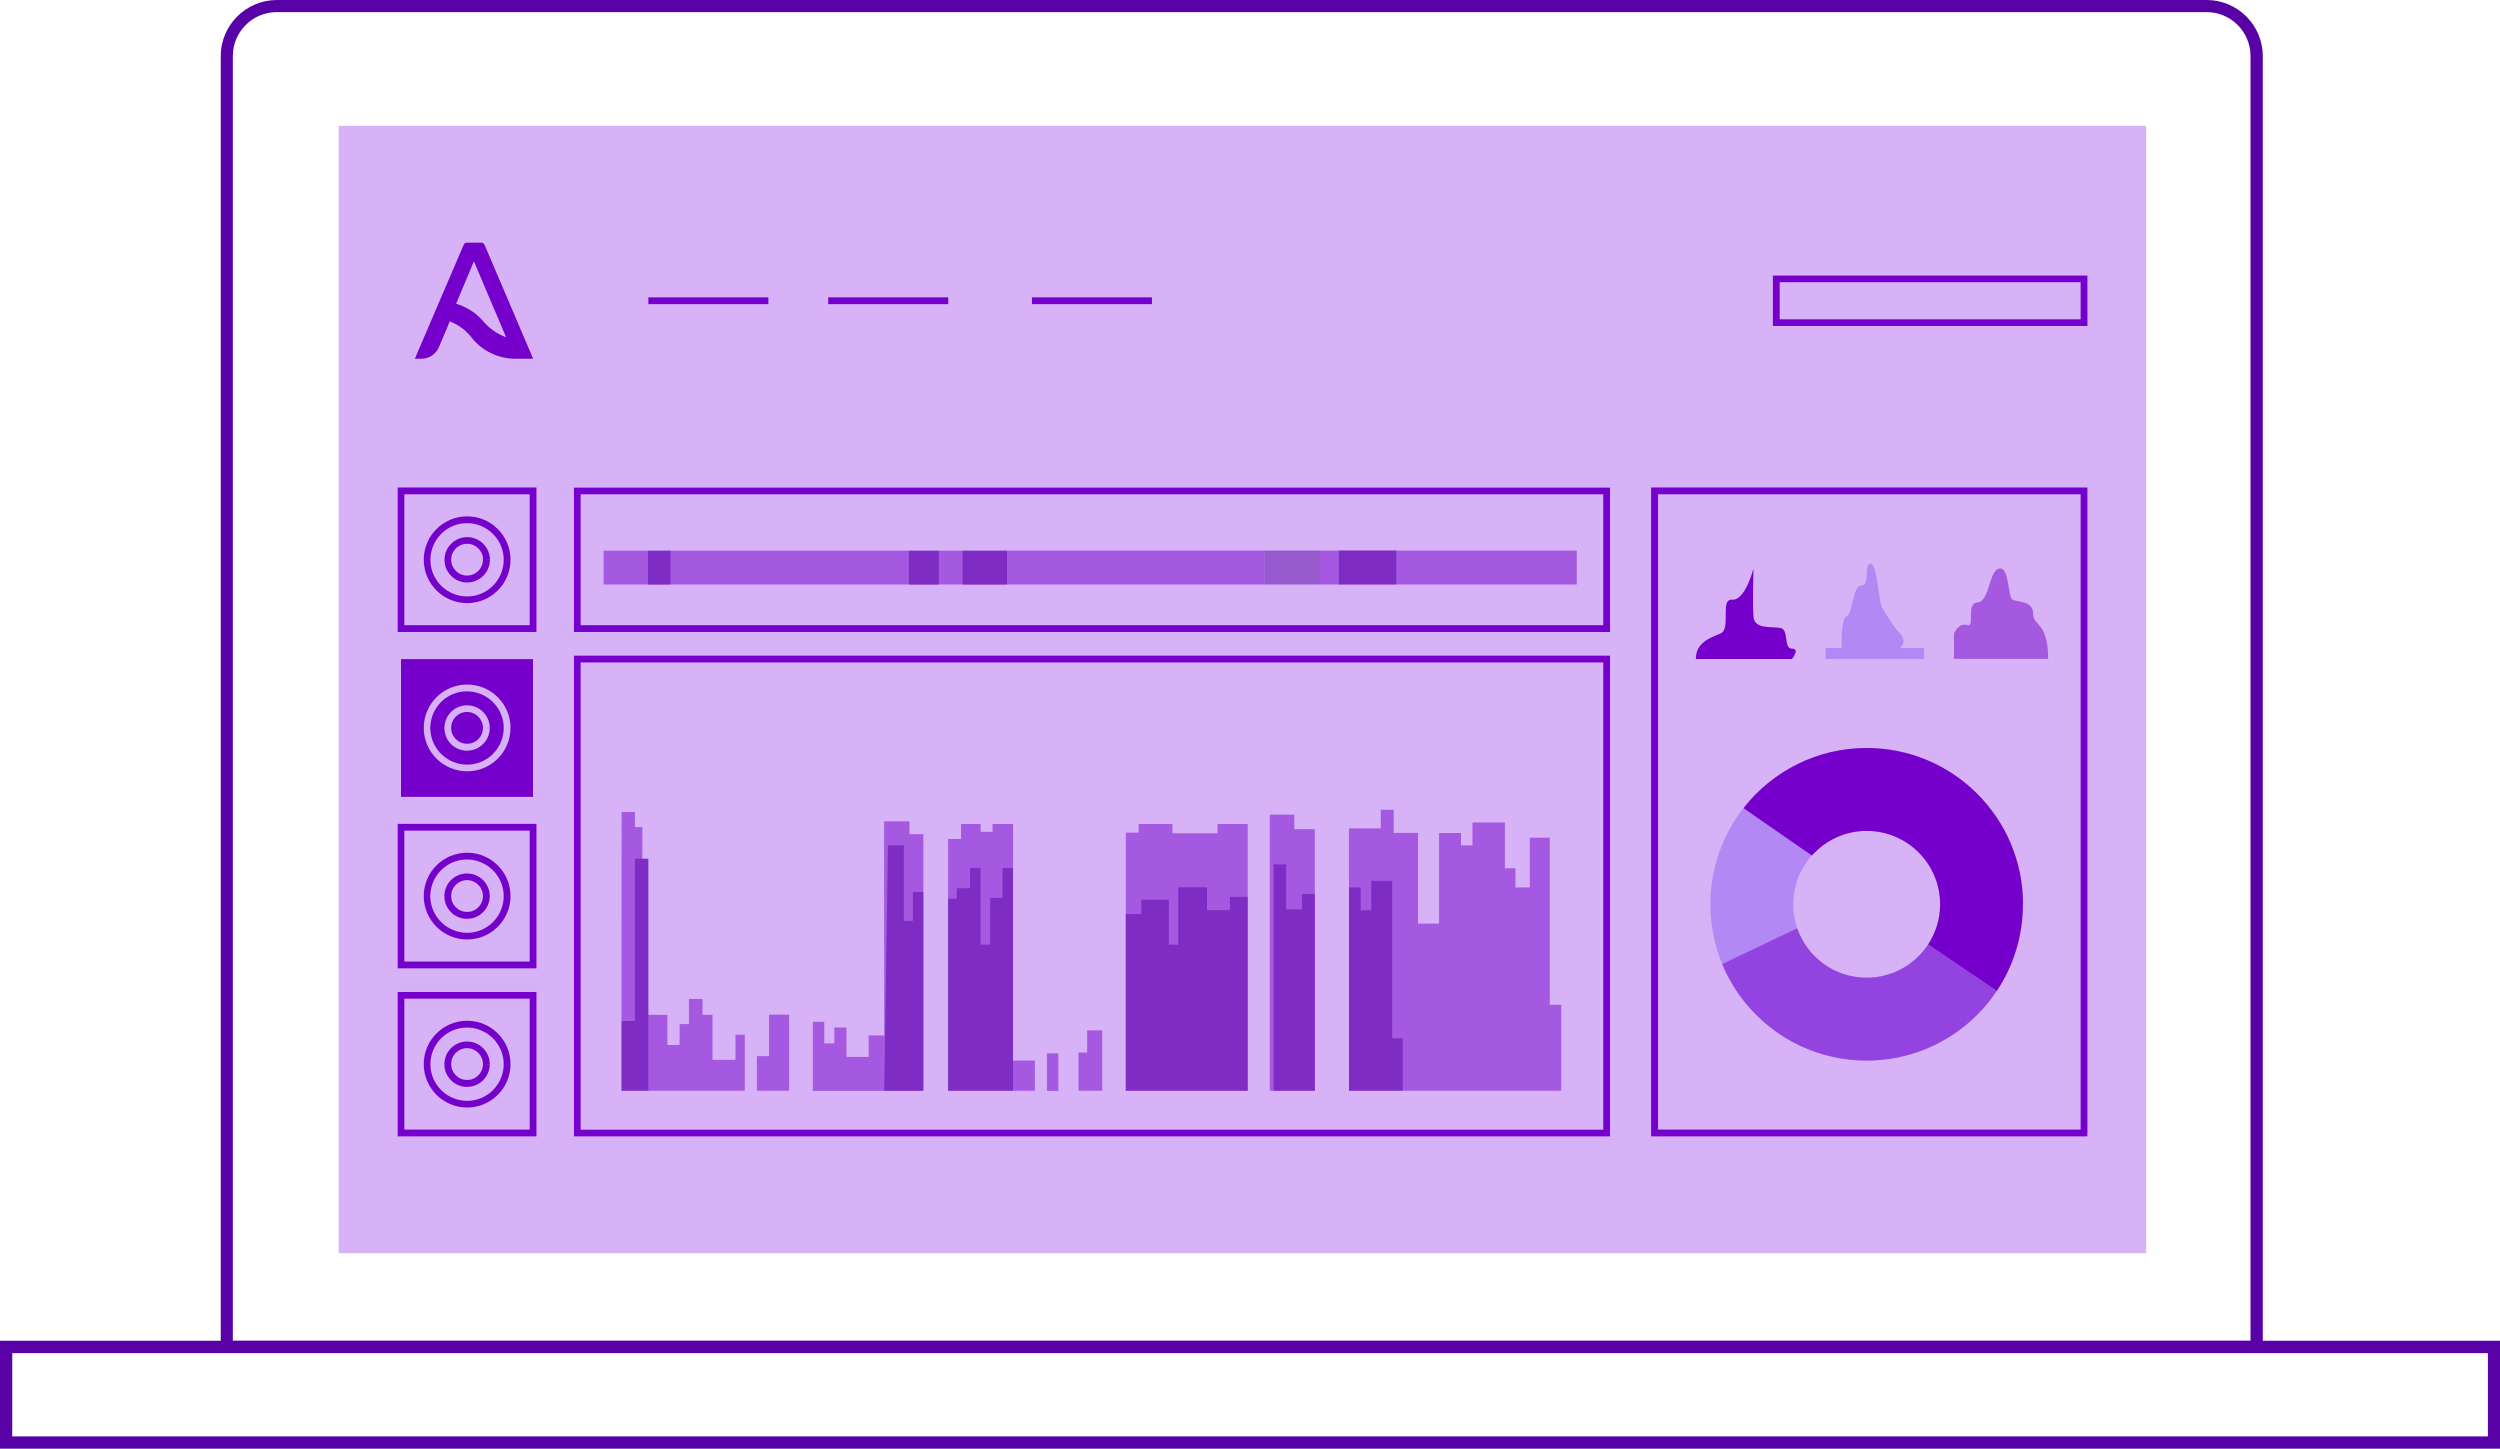 <?xml version="1.0" encoding="UTF-8"?>
<svg id="Layer_2" data-name="Layer 2" xmlns="http://www.w3.org/2000/svg" viewBox="0 0 187.9 108.88">
  <defs>
    <style>
      .cls-1, .cls-2, .cls-3 {
        opacity: .5;
      }

      .cls-1, .cls-4 {
        fill: #7500cc;
      }

      .cls-5, .cls-3 {
        fill: #5801a6;
      }

      .cls-2 {
        fill: #905ff2;
      }

      .cls-6 {
        fill: #d7b2f7;
      }

      .cls-7 {
        fill: #b0a3f7;
      }
    </style>
  </defs>
  <g id="Layer_1-2" data-name="Layer 1">
    <g>
      <rect id="Rectangle_1751" data-name="Rectangle 1751" class="cls-6" x="25.46" y="9.46" width="135.85" height="84.73"/>
      <path id="Path_1573" data-name="Path 1573" class="cls-5" d="M17.5,100.78h151.65V4.21c0-1.82-1.48-3.3-3.3-3.3H20.8c-1.82,0-3.3,1.48-3.3,3.3v96.57ZM170.07,101.69H16.59V4.22c0-2.33,1.89-4.21,4.21-4.22h145.05c2.33,0,4.22,1.89,4.22,4.22v97.48Z"/>
      <path id="Path_1574" data-name="Path 1574" class="cls-5" d="M.92,107.96h186.07v-6.26H.92v6.26ZM187.9,108.88H0v-8.11h187.9v8.11Z"/>
      <rect class="cls-1" x="45.37" y="41.39" width="30.34" height="2.54"/>
      <polygon class="cls-1" points="68.36 61.73 66.45 61.73 66.45 67.09 66.46 77.82 65.29 77.82 65.29 79.44 63.62 79.44 63.62 77.23 62.71 77.23 62.71 78.41 62.71 78.42 61.95 78.42 61.95 76.8 61.09 76.8 61.09 81.99 69.4 81.99 69.4 62.7 68.36 62.7 68.36 62.69 68.36 62.69 68.36 61.73"/>
      <path class="cls-7" d="M68.36,61.72h-1.9s1.9,0,1.9,0h0ZM69.4,62.7h-1.04s1.04,0,1.04,0v19.28-19.29ZM66.45,67.09v10.73h-1.16v1.61h-1.67v-2.21h-.91s.91,0,.91,0v2.21h1.67v-1.62h1.16v-10.73ZM61.95,76.8h-.86s.86,0,.86,0v1.61h.75s-.75,0-.75,0v-1.61Z"/>
      <polygon class="cls-1" points="59.31 76.26 57.8 76.26 57.8 79.38 57.8 79.38 56.89 79.38 56.89 81.98 59.31 81.98 59.31 76.26"/>
      <path class="cls-7" d="M59.31,76.26h-1.51s1.51,0,1.51,0v5.72h0v-5.72ZM57.81,79.38h-.91s.91,0,.91,0h0Z"/>
      <polygon class="cls-1" points="47.72 61.03 46.72 61.03 46.71 81.98 55.98 81.98 55.98 77.77 55.28 77.77 55.28 79.66 53.55 79.66 53.55 79.65 53.55 79.65 53.55 76.27 52.8 76.27 52.8 76.26 52.8 75.08 51.78 75.08 51.78 76.97 51.08 76.97 51.08 78.54 50.16 78.54 50.16 76.27 48.73 76.27 48.73 76.26 48.72 76.26 48.72 64.55 48.28 64.55 48.28 64.54 48.28 64.54 48.28 62.16 47.72 62.16 47.72 62.16 47.72 61.03"/>
      <path class="cls-7" d="M47.72,61.02h-1v20.96-20.95h1ZM48.28,62.15h-.55s.55,0,.55,0h0ZM48.72,64.54h-.45s.45,0,.45,0h0ZM52.8,75.08h-1.02v1.88h-.7v1.57h-.91v-2.27h-1.43s1.43,0,1.43,0v2.27h.91v-1.57h.7v-1.88h1.02ZM53.55,76.26h-.75s.75,0,.75,0h0ZM55.98,77.77h-.7v1.88h-1.72s1.72,0,1.72,0v-1.88h.7v4.21-4.22Z"/>
      <rect class="cls-3" x="48.7" y="41.39" width="1.7" height="2.55"/>
      <rect class="cls-3" x="68.31" y="41.39" width="2.25" height="2.55"/>
      <polygon class="cls-3" points="47.72 64.54 47.72 76.74 46.72 76.74 46.72 81.98 48.73 81.98 48.73 64.54 47.72 64.54"/>
      <polygon class="cls-3" points="66.46 81.98 69.4 81.98 69.4 67.05 68.61 67.05 68.61 69.21 67.93 69.21 67.93 63.54 66.74 63.54 66.46 81.98"/>
      <path class="cls-4" d="M36.4,18.38c-.04-.08-.12-.14-.21-.14h-1.12c-.09,0-.17.06-.21.14l-3.68,8.58h.51c.56,0,1.07-.34,1.29-.85l.67-1.58.15-.38c.68.26,1.27.71,1.71,1.3.77.93,1.91,1.48,3.12,1.51h1.44l-3.66-8.58ZM36.23,24.05c-.52-.58-1.2-1-1.95-1.22l1.34-3.19,1.47,3.47.52,1.22.43,1.02c-.71-.26-1.34-.72-1.81-1.31"/>
      <polygon class="cls-4" points="40.06 47.25 40.06 46.99 30.39 46.99 30.39 37.15 39.81 37.15 39.81 47.25 40.06 47.25 40.32 47.25 40.32 36.64 29.89 36.64 29.89 47.5 40.32 47.5 40.32 47.25 40.06 47.25"/>
      <polygon class="cls-4" points="120.76 47.25 120.76 46.99 43.64 46.99 43.64 37.15 120.5 37.15 120.5 47.25 120.76 47.25 121.01 47.25 121.01 36.65 43.14 36.65 43.14 47.5 121.01 47.5 121.01 47.25 120.76 47.25"/>
      <polygon class="cls-4" points="156.63 85.16 156.63 84.9 124.62 84.9 124.62 37.15 156.38 37.15 156.38 85.16 156.63 85.16 156.89 85.16 156.89 36.64 124.1 36.64 124.1 85.41 156.88 85.41 156.88 85.16 156.63 85.16"/>
      <polygon class="cls-4" points="156.63 24.25 156.63 24 133.76 24 133.76 21.21 156.38 21.21 156.38 24.25 156.63 24.25 156.89 24.25 156.89 20.71 133.25 20.71 133.25 24.5 156.89 24.5 156.89 24.25 156.63 24.25"/>
      <polygon class="cls-4" points="120.76 85.16 120.76 84.91 43.64 84.91 43.64 49.79 120.5 49.79 120.5 85.15 120.76 85.15 121.01 85.15 121.01 49.28 43.14 49.28 43.14 85.41 121.01 85.41 121.01 85.16 120.76 85.16"/>
      <rect class="cls-4" x="30.14" y="49.54" width="9.92" height="10.35"/>
      <path class="cls-1" d="M146.86,49.53v-1.91s.35-.85.99-.64c.64.21-.14-1.63.78-1.7.92-.07.85-2.41,1.63-2.55.78-.14.64,2.13.99,2.33.35.21,1.56.07,1.56,1.06s1.13.57,1.13,3.4h-7.07Z"/>
      <path class="cls-2" d="M140.3,73.49c-3.05,0-5.52-2.47-5.52-5.52s2.47-5.52,5.52-5.52,5.52,2.47,5.52,5.52-2.47,5.52-5.52,5.52M140.3,56.22c-6.49,0-11.75,5.26-11.75,11.75s5.26,11.75,11.75,11.75,11.75-5.26,11.75-11.75-5.26-11.75-11.75-11.75"/>
      <path class="cls-4" d="M152.05,67.97c0-6.49-5.26-11.75-11.75-11.75-3.76,0-7.11,1.77-9.26,4.52l5.14,3.56h0c1.01-1.13,2.48-1.85,4.12-1.85,3.05,0,5.52,2.47,5.52,5.52,0,1.11-.33,2.14-.9,3.01h0s5.16,3.49,5.16,3.49c1.24-1.86,1.96-4.1,1.96-6.5"/>
      <path class="cls-1" d="M150.09,74.46l-5.17-3.49c-.98,1.51-2.69,2.51-4.63,2.51-2.42,0-4.46-1.55-5.21-3.71h0l-5.64,2.69c1.77,4.26,5.96,7.25,10.86,7.25,4.09,0,7.69-2.09,9.79-5.25"/>
      <path class="cls-4" d="M127.46,49.53h7.22s.64-.78,0-.78-.21-1.41-.85-1.55c-.64-.14-1.96.14-2.04-.85-.08-.99,0-3.61,0-3.61,0,0-.62,2.41-1.59,2.33-.97-.08-.05,2.2-.9,2.55-.85.35-1.84.71-1.84,1.91"/>
      <path class="cls-2" d="M137.22,49.53v-.82h1.2s-.08-2.24.37-2.39c.45-.15.45-2.32,1.12-2.32s.15-1.57.67-1.64c.52-.07.6,2.91.9,3.36.3.45.68,1.2,1.31,1.87.63.67,0,1.12,0,1.12h1.82v.82h-7.39Z"/>
      <polygon class="cls-4" points="40.06 72.52 40.06 72.27 30.39 72.27 30.39 62.43 39.81 62.43 39.81 72.52 40.06 72.52 40.32 72.52 40.32 61.92 29.89 61.92 29.89 72.78 40.32 72.78 40.32 72.52 40.06 72.52"/>
      <polygon class="cls-4" points="40.06 85.16 40.06 84.9 30.39 84.9 30.39 75.06 39.81 75.06 39.81 85.16 40.06 85.16 40.32 85.16 40.32 74.56 29.89 74.56 29.89 85.41 40.32 85.41 40.32 85.16 40.06 85.16"/>
      <rect class="cls-1" x="75.72" y="41.38" width="19.33" height="2.55"/>
      <rect class="cls-1" x="99.14" y="41.38" width="19.37" height="2.55"/>
      <rect class="cls-3" x="95.05" y="41.38" width="4.1" height="2.55"/>
      <rect class="cls-3" x="100.63" y="41.38" width="4.32" height="2.55"/>
      <polygon class="cls-1" points="104.75 60.86 103.78 60.86 103.78 62.26 101.39 62.26 101.39 81.98 117.34 81.98 117.34 75.52 116.48 75.52 116.48 62.96 114.98 62.96 114.98 66.7 113.9 66.7 113.9 65.26 113.11 65.26 113.11 61.82 110.67 61.82 110.67 63.54 109.81 63.54 109.81 62.61 108.16 62.61 108.16 69.42 106.58 69.42 106.58 62.6 104.75 62.6 104.75 60.86"/>
      <polygon class="cls-1" points="97.28 61.23 95.44 61.23 95.44 81.98 98.82 81.98 98.82 62.32 97.28 62.32 97.28 61.23"/>
      <path class="cls-4" d="M38.11,42.07h-.25c0,1.52-1.23,2.76-2.75,2.76-1.52,0-2.76-1.23-2.76-2.75,0-1.52,1.23-2.76,2.75-2.76.73,0,1.43.29,1.95.81.52.52.81,1.21.81,1.94h.51c0-1.8-1.46-3.26-3.26-3.26s-3.26,1.46-3.26,3.26,1.46,3.26,3.26,3.26,3.26-1.46,3.26-3.26h-.25Z"/>
      <path class="cls-4" d="M36.55,42.07h-.25c0,.66-.54,1.19-1.2,1.19-.66,0-1.19-.54-1.19-1.2s.54-1.19,1.2-1.19c.66,0,1.2.54,1.2,1.2h.51c0-.94-.77-1.7-1.71-1.7s-1.71.77-1.7,1.71c0,.94.76,1.7,1.7,1.7s1.71-.76,1.71-1.7h0s-.25,0-.25,0Z"/>
      <path class="cls-6" d="M38.11,54.71h-.25c0,1.52-1.23,2.76-2.75,2.76-1.52,0-2.76-1.23-2.77-2.75,0-1.52,1.23-2.76,2.75-2.76.73,0,1.44.29,1.96.81.52.52.81,1.21.81,1.94h.51c0-1.8-1.46-3.26-3.26-3.26s-3.26,1.46-3.26,3.26,1.46,3.26,3.26,3.26,3.26-1.46,3.26-3.26h-.25Z"/>
      <path class="cls-6" d="M36.55,54.71h-.25c0,.66-.54,1.2-1.2,1.19-.66,0-1.2-.54-1.19-1.2,0-.66.54-1.19,1.19-1.19.66,0,1.2.54,1.2,1.2h.51c0-.94-.77-1.7-1.71-1.7-.94,0-1.7.77-1.7,1.71,0,.94.76,1.7,1.7,1.7s1.71-.76,1.71-1.7h0s-.25,0-.25,0Z"/>
      <path class="cls-4" d="M38.11,67.35h-.25c0,1.52-1.23,2.76-2.75,2.76-1.52,0-2.76-1.23-2.77-2.75,0-1.52,1.23-2.76,2.75-2.76.73,0,1.44.29,1.96.81.52.52.81,1.21.81,1.94h.51c0-1.8-1.46-3.26-3.26-3.26s-3.26,1.46-3.26,3.26,1.46,3.26,3.26,3.26,3.26-1.46,3.26-3.26h-.25Z"/>
      <path class="cls-4" d="M36.55,67.35h-.25c0,.66-.54,1.2-1.2,1.19-.66,0-1.2-.54-1.19-1.2,0-.66.54-1.19,1.19-1.19.66,0,1.2.54,1.2,1.2h.51c0-.94-.77-1.7-1.71-1.7s-1.71.76-1.7,1.71c0,.94.76,1.7,1.7,1.7s1.71-.76,1.71-1.71h-.25Z"/>
      <path class="cls-4" d="M38.11,79.98h-.25c0,1.52-1.23,2.76-2.75,2.76-1.52,0-2.76-1.23-2.76-2.75,0-1.52,1.23-2.76,2.75-2.76.73,0,1.43.29,1.95.81.52.52.81,1.21.81,1.94h.51c0-1.8-1.46-3.26-3.26-3.26s-3.26,1.46-3.26,3.26,1.46,3.26,3.26,3.26,3.26-1.46,3.26-3.26h-.25Z"/>
      <path class="cls-4" d="M36.55,79.98h-.25c0,.66-.54,1.2-1.2,1.19-.66,0-1.2-.54-1.19-1.2,0-.66.54-1.19,1.19-1.19.66,0,1.2.54,1.2,1.2h.51c0-.94-.77-1.7-1.71-1.7-.94,0-1.7.77-1.7,1.71,0,.94.76,1.7,1.7,1.7.94,0,1.71-.76,1.71-1.7h0s-.25,0-.25,0Z"/>
      <polygon class="cls-3" points="95.73 81.98 95.73 64.97 96.67 64.97 96.67 68.35 97.85 68.35 97.85 67.2 98.83 67.2 98.83 81.98 95.73 81.98"/>
      <polygon class="cls-3" points="101.39 81.98 101.39 66.7 102.27 66.7 102.27 68.42 103.06 68.42 103.06 66.2 104.64 66.2 104.64 78.04 105.43 78.04 105.43 81.98 101.39 81.98"/>
      <rect class="cls-4" x="48.73" y="22.35" width="9.02" height=".51"/>
      <rect class="cls-4" x="62.25" y="22.35" width="9.02" height=".51"/>
      <rect class="cls-4" x="77.56" y="22.35" width="9.02" height=".51"/>
      <rect class="cls-3" x="72.35" y="41.39" width="3.36" height="2.55"/>
      <polygon class="cls-1" points="93.78 61.93 91.51 61.93 91.51 62.63 88.12 62.63 88.12 61.93 85.58 61.93 85.58 62.58 84.62 62.58 84.62 81.98 93.78 81.98 93.78 67.41 93.78 61.93"/>
      <polygon class="cls-1" points="81.71 77.44 81.71 79.11 81.06 79.11 81.06 81.98 82.84 81.98 82.84 77.44 81.71 77.44"/>
      <rect class="cls-1" x="78.69" y="79.17" width=".86" height="2.82"/>
      <polygon class="cls-1" points="76.14 61.93 74.6 61.93 74.6 62.52 73.7 62.52 73.7 61.93 72.23 61.93 72.23 63.06 71.26 63.06 71.26 81.98 76.14 81.98 77.78 81.98 77.78 79.71 76.14 79.71 76.14 61.93"/>
      <polygon class="cls-3" points="71.26 81.98 71.26 67.55 71.91 67.55 71.91 66.76 72.91 66.76 72.91 65.25 73.7 65.25 73.7 71 74.42 71 74.42 67.48 75.35 67.48 75.35 65.25 76.14 65.25 76.14 81.98 71.26 81.98"/>
      <polygon class="cls-3" points="84.61 81.98 84.61 68.7 85.78 68.7 85.78 67.62 87.85 67.62 87.85 71 88.56 71 88.56 66.69 90.72 66.69 90.72 68.41 92.44 68.41 92.44 67.41 93.78 67.41 93.78 81.98 84.61 81.98"/>
    </g>
  </g>
</svg>